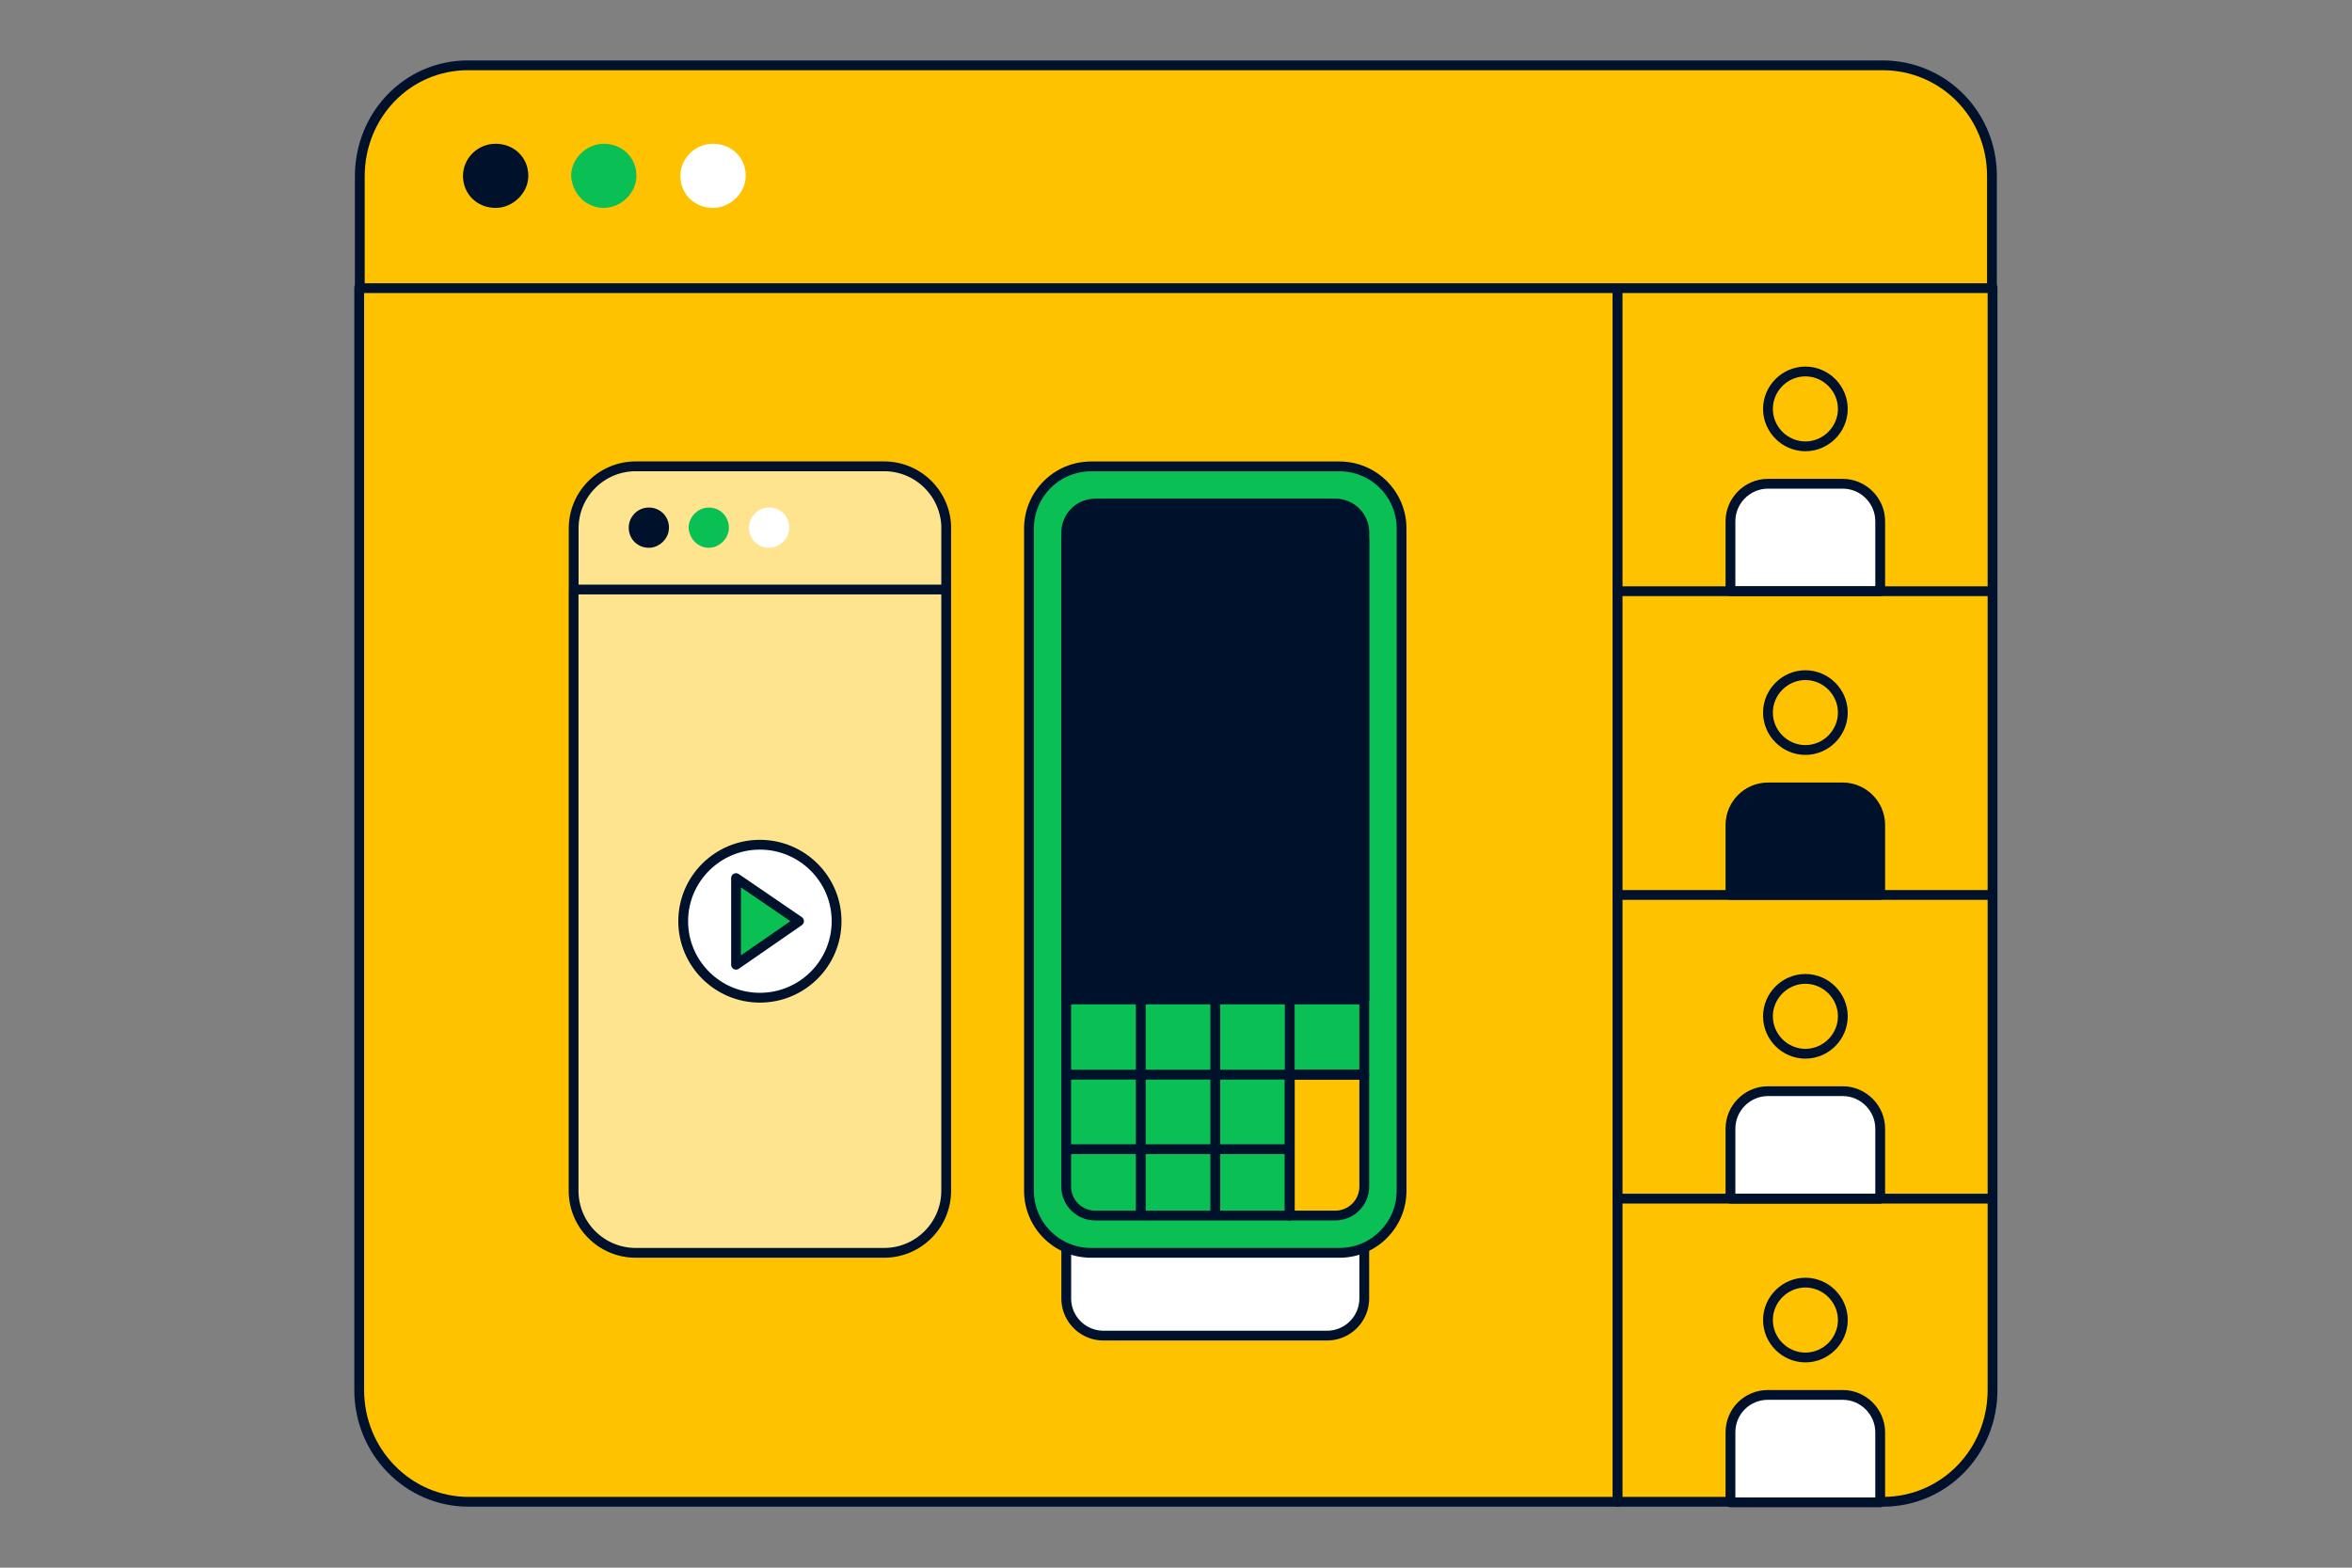 <svg xmlns="http://www.w3.org/2000/svg" fill="none" viewBox="0 0 360 240"><rect x="0" y="0" width="360" height="240" fill="#808080" stroke="none"/><path fill="#FFC200" stroke="#00112C" stroke-linecap="round" stroke-linejoin="round" stroke-width="1.5" d="M247.591 44.02v185.89H71.708c-9.239 0-16.727-7.67-16.727-17.1V44.02z"/><path fill="#FFC200" stroke="#00112C" stroke-linecap="round" stroke-linejoin="round" stroke-width="1.5" d="M304.981 44.02v168.79c0 9.52-7.489 17.1-16.727 17.1H247.59V44.02z"/><path fill="#FFC200" stroke="#00112C" stroke-linecap="round" stroke-linejoin="round" stroke-width="1.5" d="M288.164 10H71.618c-9.239 0-16.548 7.58-16.548 17.01v17.1h249.822V26.92c0-9.43-7.489-16.92-16.728-16.92"/><path fill="#00112C" stroke="#00112C" stroke-linecap="round" stroke-linejoin="round" stroke-width="1.5" d="M75.867 31.08c2.22 0 4.249-1.94 4.249-4.16 0-2.4-1.85-4.16-4.25-4.16s-4.249 1.94-4.249 4.16c0 2.4 1.85 4.16 4.25 4.16"/><path fill="#0ABF53" stroke="#0ABF53" stroke-linecap="round" stroke-linejoin="round" stroke-width="1.5" d="M92.413 31.08c2.22 0 4.25-1.94 4.25-4.16 0-2.4-1.85-4.16-4.25-4.16-2.22 0-4.249 1.94-4.249 4.16.18 2.4 2.03 4.16 4.25 4.16"/><path fill="#fff" stroke="#fff" stroke-linecap="round" stroke-linejoin="round" stroke-width="1.5" d="M109.142 31.08c2.22 0 4.249-1.94 4.249-4.16 0-2.4-1.849-4.16-4.249-4.16s-4.249 1.94-4.249 4.16c0 2.4 1.849 4.16 4.249 4.16"/><path stroke="#00112C" stroke-linecap="round" stroke-linejoin="round" stroke-width="1.5" d="M276.337 68.33c3.139 0 5.729-2.59 5.729-5.73s-2.59-5.73-5.729-5.73-5.73 2.59-5.73 5.73 2.59 5.73 5.73 5.73"/><path fill="#fff" stroke="#00112C" stroke-linecap="round" stroke-linejoin="round" stroke-width="1.5" d="M270.596 74.06h11.459c3.139 0 5.729 2.59 5.729 5.73v10.72h-22.917V79.79c0-3.14 2.59-5.73 5.729-5.73"/><path stroke="#00112C" stroke-linecap="round" stroke-linejoin="round" stroke-width="1.5" d="M276.337 114.82c3.139 0 5.729-2.59 5.729-5.73s-2.59-5.73-5.729-5.73-5.73 2.59-5.73 5.73 2.59 5.73 5.73 5.73"/><path fill="#00112C" stroke="#00112C" stroke-linecap="round" stroke-linejoin="round" stroke-width="1.5" d="M270.596 120.55h11.459c3.139 0 5.729 2.59 5.729 5.73V137h-22.917v-10.72c0-3.14 2.59-5.73 5.729-5.73"/><path stroke="#00112C" stroke-linecap="round" stroke-linejoin="round" stroke-width="1.5" d="M276.337 161.32c3.139 0 5.729-2.59 5.729-5.73s-2.59-5.73-5.729-5.73-5.73 2.59-5.73 5.73 2.59 5.73 5.73 5.73"/><path fill="#fff" stroke="#00112C" stroke-linecap="round" stroke-linejoin="round" stroke-width="1.5" d="M270.596 167.05h11.459c3.139 0 5.729 2.59 5.729 5.73v10.72h-22.917v-10.72c0-3.14 2.59-5.73 5.729-5.73"/><path stroke="#00112C" stroke-linecap="round" stroke-linejoin="round" stroke-width="1.5" d="M276.337 207.82c3.139 0 5.729-2.59 5.729-5.73s-2.59-5.73-5.729-5.73-5.73 2.59-5.73 5.73 2.59 5.73 5.73 5.73"/><path fill="#fff" stroke="#00112C" stroke-linecap="round" stroke-linejoin="round" stroke-width="1.5" d="M270.596 213.55h11.459c3.139 0 5.729 2.59 5.729 5.73V230h-22.917v-10.72c0-3.24 2.59-5.73 5.729-5.73"/><path stroke="#00112C" stroke-linecap="round" stroke-linejoin="round" stroke-width="1.5" d="M247.59 90.51h57.301M247.59 137.01h57.301M247.59 183.5h57.301"/><path fill="#fff" stroke="#00112C" stroke-linecap="round" stroke-linejoin="round" stroke-width="1.5" d="M203.117 171.61h-34.215a5.697 5.697 0 0 0-5.699 5.7v21.46c0 3.15 2.55 5.7 5.699 5.7h34.215a5.697 5.697 0 0 0 5.699-5.7v-21.46c0-3.15-2.55-5.7-5.699-5.7"/><path stroke="#00112C" stroke-linecap="round" stroke-linejoin="round" stroke-width="1.5" d="m158.095 167.89-.14.14"/><path fill="#0ABF53" stroke="#00112C" stroke-linecap="round" stroke-linejoin="round" stroke-width="1.5" d="M205.019 71.4h-38.014c-5.25 0-9.509 4.26-9.509 9.51V182.3c0 5.25 4.259 9.5 9.509 9.5h38.014c5.249 0 9.508-4.26 9.508-9.5V80.91c0-5.25-4.259-9.51-9.508-9.51"/><path fill="#FFC200" stroke="#00112C" stroke-linecap="round" stroke-linejoin="round" stroke-width="1.5" d="M208.818 164.52v17.13c0 2.45-1.979 4.44-4.439 4.44h-6.969v-21.57z"/><path stroke="#00112C" stroke-linecap="round" stroke-linejoin="round" stroke-width="1.5" d="M208.816 82.8v81.72h-11.408v21.57h-29.775c-2.45 0-4.44-1.98-4.44-4.44V82.8c0-3.15 2.55-5.7 5.699-5.7h34.215c3.15 0 5.699 2.55 5.699 5.7zM174.604 186.09v-32.98M186.012 186.09v-32.98M197.41 164.52v-11.41M197.408 164.52h-34.215M197.408 175.93h-34.215"/><path fill="#00112C" stroke="#00112C" stroke-linecap="round" stroke-linejoin="round" stroke-width="1.5" d="M208.816 153h-45.613V81.53c0-2.45 1.98-4.44 4.439-4.44h36.745a4.436 4.436 0 0 1 4.439 4.44V153z"/><path fill="#FFE48F" stroke="#00112C" stroke-linecap="round" stroke-linejoin="round" stroke-width="1.5" d="M144.826 80.9v9.35H87.805V80.9c0-5.25 4.249-9.51 9.508-9.51h38.014c5.25 0 9.509 4.26 9.509 9.51zM144.826 90.25v92.04c0 5.25-4.259 9.51-9.508 9.51H97.303c-5.249 0-9.508-4.26-9.508-9.51V90.25h57.031"/><path fill="#00112C" stroke="#00112C" stroke-linecap="round" stroke-linejoin="round" stroke-width="1.5" d="M99.314 83.11c1.24 0 2.33-1.08 2.33-2.33 0-1.32-1.01-2.33-2.33-2.33s-2.33 1.08-2.33 2.33c0 1.32 1.01 2.33 2.33 2.33"/><path fill="#0ABF53" stroke="#0ABF53" stroke-linecap="round" stroke-linejoin="round" stroke-width="1.5" d="M108.482 83.11c1.24 0 2.33-1.08 2.33-2.33 0-1.32-1.01-2.33-2.33-2.33-1.24 0-2.33 1.08-2.33 2.33.08 1.32 1.09 2.33 2.33 2.33"/><path fill="#fff" stroke="#fff" stroke-linecap="round" stroke-linejoin="round" stroke-width="1.5" d="M117.73 83.11c1.24 0 2.33-1.08 2.33-2.33 0-1.32-1.01-2.33-2.33-2.33s-2.33 1.08-2.33 2.33c0 1.32 1.01 2.33 2.33 2.33"/><path fill="#fff" stroke="#00112C" stroke-linecap="round" stroke-linejoin="round" stroke-width="1.5" d="M116.31 152.74c6.479 0 11.739-5.25 11.739-11.71s-5.26-11.71-11.739-11.71-11.738 5.25-11.738 11.71 5.259 11.71 11.738 11.71"/><path fill="#0ABF53" stroke="#00112C" stroke-linecap="round" stroke-linejoin="round" stroke-width="1.5" d="m122.299 141.02-9.639 6.67v-13.26z"/></svg>
